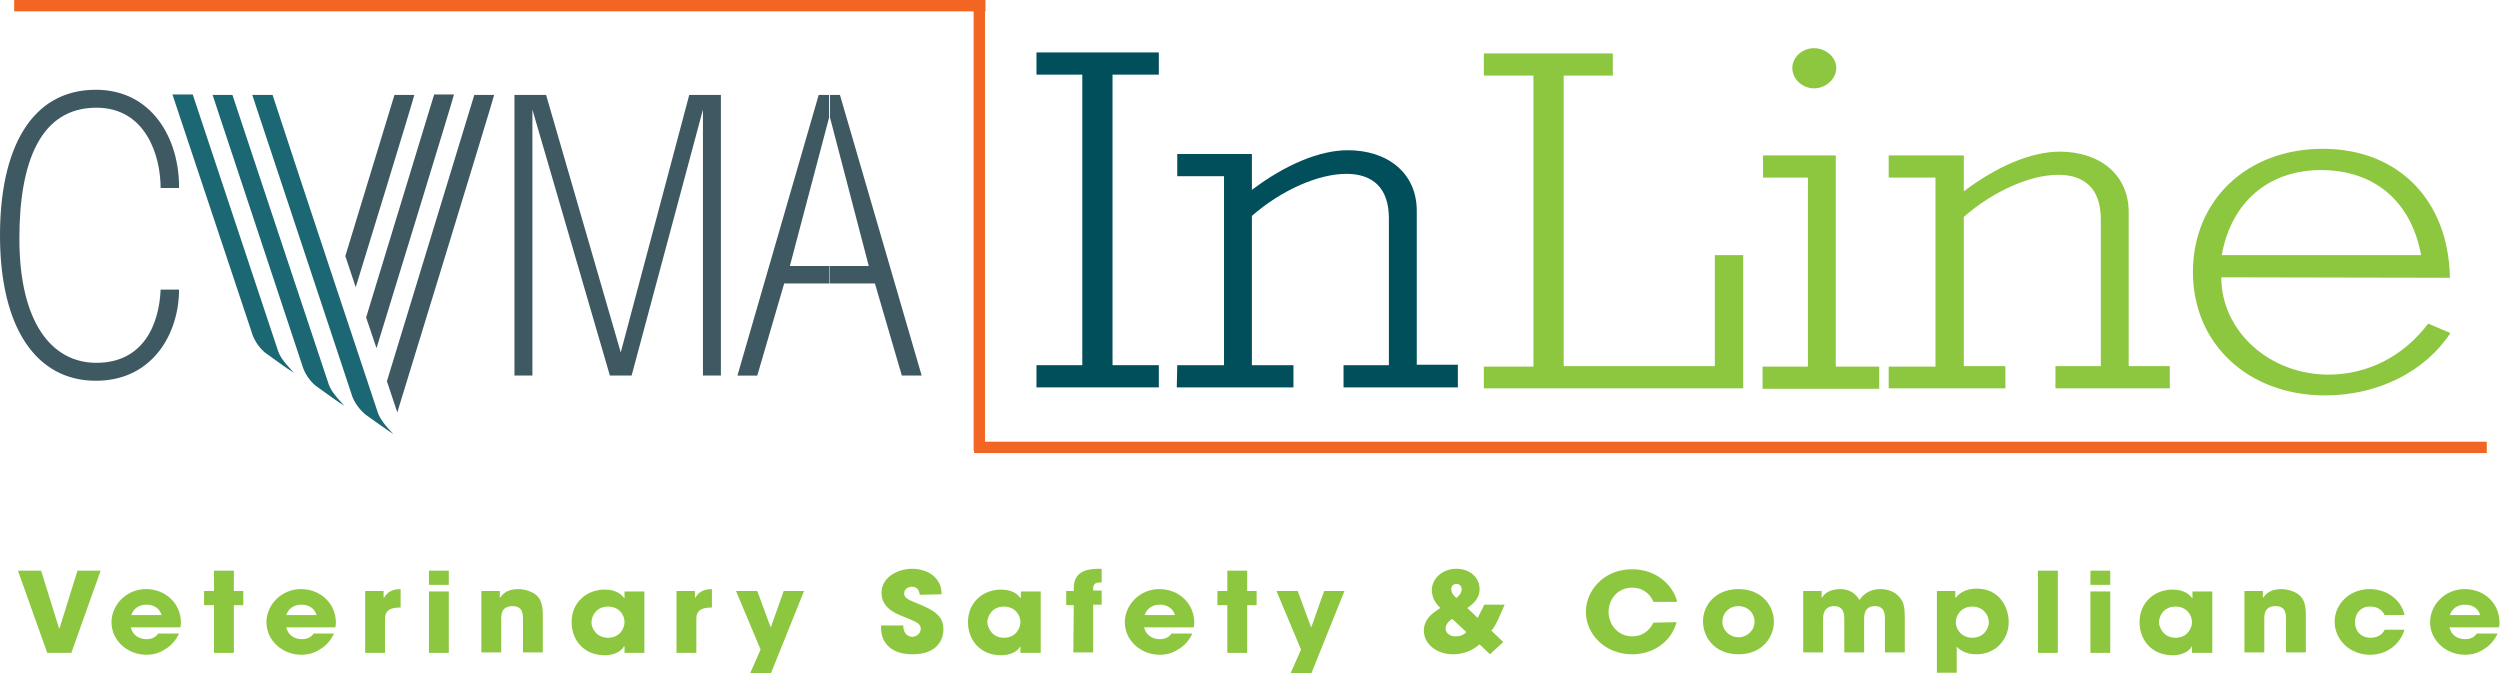<?xml version="1.0" encoding="utf-8"?>
<!-- Generator: Adobe Illustrator 18.1.1, SVG Export Plug-In . SVG Version: 6.00 Build 0)  -->
<svg version="1.1" id="Layer_1" xmlns="http://www.w3.org/2000/svg" xmlns:xlink="http://www.w3.org/1999/xlink" x="0px" y="0px"
	 width="529.2px" height="142.5px" viewBox="0 0 529.2 142.5" enable-background="new 0 0 529.2 142.5" xml:space="preserve">
<g>
	<path fill="#004F5A" d="M219.4,77.3h9.7V15.8h-9.7v-4.7h25.9v4.7h-9.8v61.5h9.8V82h-25.9V77.3z"/>
	<path fill="#004F5A" d="M249.2,77.3h9.9v-40h-9.9v-4.7H265v7.6c7-5.3,14.3-8.4,20.3-8.4c8.4,0,14.6,4.8,14.6,12.8v32.6h8.7V82
		h-24.2v-4.7h9.6V46.2c0-6.4-3.4-9.4-9-9.4c-5.9,0-13.7,3.4-20,8.9v31.6h8.8V82h-24.7L249.2,77.3L249.2,77.3z"/>
</g>
<rect x="206.1" y="1.5" fill="#F26522" width="2.4" height="93.9"/>
<rect x="206.2" y="93.5" fill="#F26522" width="320.2" height="2.4"/>
<rect x="3" y="0" fill="#F26522" width="205.6" height="2.4"/>
<g>
	<path fill="#8DC63F" d="M314.1,77.6h10.5V16h-10.5v-4.7h27.3V16H331v61.5h32V54h6v28.2h-54.9L314.1,77.6L314.1,77.6z"/>
	<path fill="#8DC63F" d="M373.2,77.6h9.5v-40h-9.5v-4.7h15.4v44.7h9.2v4.7h-24.7V77.6z M384,10.2c2.5,0,4.7,1.9,4.7,4.2
		c0,2.3-2.2,4.3-4.7,4.3c-2.5,0-4.6-2-4.6-4.3C379.4,12.1,381.5,10.2,384,10.2z"/>
	<path fill="#8DC63F" d="M399.8,77.6h9.9v-40h-9.9v-4.7h15.9v7.6c7-5.3,14.3-8.4,20.3-8.4c8.4,0,14.6,4.8,14.6,12.8v32.6h8.7v4.7
		h-24.2v-4.7h9.6V46.4c0-6.4-3.4-9.4-9-9.4c-5.9,0-13.7,3.4-20,8.9v31.6h8.8v4.7h-24.7L399.8,77.6L399.8,77.6z"/>
	<path fill="#8DC63F" d="M470.2,58.7c0,11.4,10.2,20.6,22.7,20.6c8.3,0,15.9-3.9,21.1-10.8l4.7,2c-5.3,8.1-15.3,13.2-26.5,13.2
		c-16.3,0-28-10.9-28-26.1s11.4-26.1,27.5-26.1c15.9,0,26.6,10.8,26.9,27.3L470.2,58.7L470.2,58.7z M512.5,54
		c-2.1-11.4-9.9-18-21.2-18c-11.1,0-19,6.8-21,18H512.5z"/>
</g>
<g>
	<g>
		<path fill="#8DC63F" d="M8.7,120.8l3.8,12.2h0.1l3.8-12.2h4.9l-6.2,17.4H10l-6.2-17.4L8.7,120.8L8.7,120.8z"/>
		<path fill="#8DC63F" d="M37.9,134.1c-0.7,1.5-1.7,2.6-2.9,3.3c-1.2,0.8-2.5,1.2-4,1.2c-4,0-7.4-3-7.4-6.9c0-3.6,3.1-7,7.3-7
			s7.4,3.1,7.4,7.1c0,0.5-0.1,0.7-0.1,1H27.7c0.3,1.5,1.6,2.5,3.3,2.5c1.3,0,2-0.5,2.5-1.2L37.9,134.1L37.9,134.1z M34.2,130.2
			c-0.2-0.8-1-2.2-3.2-2.2s-3,1.5-3.2,2.2H34.2z"/>
		<path fill="#8DC63F" d="M49.5,125.1h2v3h-2v10.1h-4.2v-10.1h-2.1v-3h2.1v-4.3h4.2V125.1z"/>
		<path fill="#8DC63F" d="M70.7,134.1c-0.7,1.5-1.7,2.6-2.9,3.3c-1.2,0.8-2.5,1.2-4,1.2c-4,0-7.4-3-7.4-6.9c0-3.6,3.1-7,7.3-7
			s7.4,3.1,7.4,7.1c0,0.5-0.1,0.7-0.1,1H60.6c0.3,1.5,1.6,2.5,3.3,2.5c1.3,0,2-0.5,2.5-1.2L70.7,134.1L70.7,134.1z M67,130.2
			c-0.2-0.8-1-2.2-3.2-2.2c-2.2,0-3,1.5-3.2,2.2H67z"/>
		<path fill="#8DC63F" d="M77.3,125.1h3.9v1.4h0.1c0.4-0.6,1.1-1.8,3.5-1.8v3.9c-1.9,0-3.3,0.4-3.3,2.4v7.2h-4.2V125.1z"/>
		<path fill="#8DC63F" d="M95,123.8h-4.2v-3H95V123.8z M95,138.2h-4.2v-13H95V138.2z"/>
		<path fill="#8DC63F" d="M101.9,125.1h3.9v1.4h0.1c0.4-0.6,1.3-1.8,3.8-1.8c1.3,0,2.8,0.5,3.6,1.1c0.8,0.6,1.6,1.6,1.6,4.2v8.1
			h-4.2v-7.1c0-0.9,0-2.7-2.2-2.7c-2.4,0-2.4,1.9-2.4,2.7v7.1h-4.2V125.1z"/>
		<path fill="#8DC63F" d="M136.4,138.2h-4.2v-1.4h-0.1c-0.7,1.3-2.4,1.9-4.1,1.9c-4.4,0-7-3.2-7-7c0-4.3,3.3-6.9,7-6.9
			c2.3,0,3.6,1,4.1,1.8h0.1v-1.4h4.2V138.2z M128.7,135c2.6,0,3.5-2.1,3.5-3.3c0-1.6-1.2-3.3-3.5-3.3c-2.4,0-3.5,1.9-3.5,3.4
			C125.2,132.9,126.2,135,128.7,135z"/>
		<path fill="#8DC63F" d="M143.2,125.1h3.9v1.4h0.1c0.4-0.6,1.1-1.8,3.5-1.8v3.9c-1.9,0-3.3,0.4-3.3,2.4v7.2h-4.2V125.1z"/>
		<path fill="#8DC63F" d="M170.2,125.1l-7,17.4h-4.4l2.2-5l-5.2-12.4h4.5l2.8,7.6h0.1l2.7-7.6H170.2z"/>
		<path fill="#8DC63F" d="M194.7,125.9c-0.1-0.6-0.3-1.7-1.7-1.7c-0.8,0-1.6,0.5-1.6,1.4c0,1,0.5,1.2,3.9,2.6c3.5,1.5,4.4,3,4.4,5
			c0,2.5-1.6,5.3-6.5,5.3c-5.4,0-6.7-3.3-6.7-5.5v-0.6h4.7c0,2,1.3,2.4,1.9,2.4c1.1,0,1.8-0.9,1.8-1.7c0-1.1-0.8-1.4-3.7-2.6
			c-1.3-0.5-4.6-1.7-4.6-5c0-3.3,3.4-5.1,6.5-5.1c1.8,0,3.8,0.6,5,2c1.1,1.3,1.2,2.4,1.2,3.4L194.7,125.9L194.7,125.9z"/>
		<path fill="#8DC63F" d="M220.2,138.2H216v-1.4H216c-0.7,1.3-2.4,1.9-4.1,1.9c-4.4,0-7-3.2-7-7c0-4.3,3.3-6.9,7-6.9
			c2.3,0,3.6,1,4.1,1.8h0.1v-1.4h4.2V138.2z M212.5,135c2.6,0,3.5-2.1,3.5-3.3c0-1.6-1.2-3.3-3.5-3.3c-2.4,0-3.5,1.9-3.5,3.4
			C209.1,132.9,210,135,212.5,135z"/>
		<path fill="#8DC63F" d="M227.3,128.1h-1.6v-3h1.6v-0.7c0-3.7,3.3-4,5.3-4h0.6v2.9h-0.5c-0.4,0-1.3,0.1-1.3,1.2v0.5h1.8v3h-1.8
			v10.1h-4.2L227.3,128.1L227.3,128.1z"/>
		<path fill="#8DC63F" d="M252.4,134.1c-0.7,1.5-1.7,2.6-2.9,3.3c-1.2,0.8-2.5,1.2-4,1.2c-4,0-7.4-3-7.4-6.9c0-3.6,3.1-7,7.3-7
			s7.4,3.1,7.4,7.1c0,0.5-0.1,0.7-0.1,1h-10.5c0.3,1.5,1.6,2.5,3.3,2.5c1.3,0,2-0.5,2.5-1.2L252.4,134.1L252.4,134.1z M248.7,130.2
			c-0.2-0.8-1-2.2-3.2-2.2s-3,1.5-3.2,2.2H248.7z"/>
		<path fill="#8DC63F" d="M264,125.1h2v3h-2v10.1h-4.2v-10.1h-2.1v-3h2.1v-4.3h4.2L264,125.1L264,125.1z"/>
		<path fill="#8DC63F" d="M284.6,125.1l-7,17.4h-4.4l2.2-5l-5.2-12.4h4.5l2.8,7.6h0.1l2.7-7.6H284.6z"/>
		<path fill="#8DC63F" d="M318.5,128l-1.4,3.2c-0.4,0.8-0.8,1.6-1.4,2.3l2.5,2.4l-2.8,2.6l-2.2-2.1c-0.7,0.6-2.6,2.1-5.6,2.1
			c-3.5,0-6.2-2.2-6.2-5c0-2.6,2.1-3.9,3.5-4.8c-1.3-1.2-1.8-2.5-1.8-3.8c0-2.5,2.3-4.5,5.2-4.5s4.9,1.9,4.9,4.3
			c0,2.3-1.8,3.4-2.6,4l2.2,2.1l1.4-2.8L318.5,128L318.5,128z M307.4,131c-0.6,0.4-1.4,1.1-1.4,2c0,1.1,1,1.7,2.1,1.7
			c1.3,0,1.9-0.5,2.3-0.9L307.4,131z M309.4,124.7c0-0.6-0.4-1.1-1.1-1.1c-0.6,0-1.1,0.4-1.1,1.1c0,0.8,0.6,1.5,1.1,1.9
			C308.8,126.1,309.4,125.6,309.4,124.7z"/>
		<path fill="#8DC63F" d="M354.9,131.7c-1.1,4.1-4.9,6.8-9.4,6.8c-5.8,0-9.8-4.3-9.8-9c0-4.4,3.7-9,9.8-9c5.8,0,9,4.2,9.5,6.9h-5
			c-0.5-1.3-1.9-3-4.5-3c-3.2,0-5,2.6-5,5.1c0,2.6,1.9,5.2,5,5.2c3,0,4.2-2.3,4.5-2.9L354.9,131.7L354.9,131.7z"/>
		<path fill="#8DC63F" d="M368,124.7c5.1,0,7.5,3.7,7.5,6.9c0,3.2-2.4,6.9-7.5,6.9s-7.5-3.7-7.5-6.9
			C360.4,128.4,362.9,124.7,368,124.7z M368,134.9c1.8,0,3.4-1.4,3.4-3.3c0-1.9-1.5-3.3-3.4-3.3s-3.4,1.4-3.4,3.3
			C364.6,133.5,366.2,134.9,368,134.9z"/>
		<path fill="#8DC63F" d="M381.7,125.1h3.9v1.4h0.1c0.3-0.5,1.2-1.8,3.9-1.8c1.2,0,2.9,0.4,4,2.3c0.9-1.3,2.3-2.3,4.4-2.3
			c1,0,2.5,0.2,3.7,1.3c1.3,1.3,1.5,2.2,1.5,5v7.1H399v-6.9c0-1.1,0-2.9-2.1-2.9c-2.3,0-2.3,2-2.3,2.7v7.1h-4.2v-7.1
			c0-0.7,0-2.7-2.1-2.7c-2.4,0-2.4,2.1-2.4,2.9v6.9h-4.2L381.7,125.1L381.7,125.1z"/>
		<path fill="#8DC63F" d="M410,125.1h3.9v1.4h0h0.1c0.8-1,2.2-1.9,4.4-1.9c5,0,6.8,4.1,6.8,7.1c0,3.7-2.8,6.8-6.8,6.8
			c-2.5,0-3.7-1.1-4.2-1.6v5.5H410L410,125.1L410,125.1z M421,131.7c0-1.5-1.2-3.3-3.5-3.3c-2.3,0-3.5,1.8-3.5,3.3
			c0,1.6,1.3,3.3,3.5,3.3C419.7,135,421,133.3,421,131.7z"/>
		<path fill="#8DC63F" d="M431.4,120.8h4.2v17.4h-4.2V120.8z"/>
		<path fill="#8DC63F" d="M446.7,123.8h-4.2v-3h4.2V123.8z M446.7,138.2h-4.2v-13h4.2V138.2z"/>
		<path fill="#8DC63F" d="M468.2,138.2H464v-1.4H464c-0.7,1.3-2.4,1.9-4.1,1.9c-4.4,0-7-3.2-7-7c0-4.3,3.3-6.9,7-6.9
			c2.3,0,3.6,1,4.1,1.8h0.1v-1.4h4.2V138.2z M460.5,135c2.6,0,3.5-2.1,3.5-3.3c0-1.6-1.2-3.3-3.5-3.3c-2.4,0-3.5,1.9-3.5,3.4
			C457.1,132.9,458,135,460.5,135z"/>
		<path fill="#8DC63F" d="M475.1,125.1h3.9v1.4h0.1c0.4-0.6,1.3-1.8,3.8-1.8c1.3,0,2.8,0.5,3.6,1.1c0.8,0.6,1.6,1.6,1.6,4.2v8.1
			h-4.2v-7.1c0-0.9,0-2.7-2.2-2.7c-2.4,0-2.4,1.9-2.4,2.7v7.1h-4.2V125.1z"/>
		<path fill="#8DC63F" d="M509,133.2c-0.8,3-3.6,5.4-7.3,5.4c-4.2,0-7.5-3.1-7.5-7c0-3.8,3.2-6.9,7.4-6.9c3.7,0,6.7,2.3,7.4,5.5
			h-4.2c-0.5-0.9-1.3-1.8-3-1.8c-2-0.1-3.3,1.4-3.3,3.3c0,1.9,1.3,3.3,3.3,3.3c1.7,0,2.6-0.9,3-1.7H509z"/>
		<path fill="#8DC63F" d="M528.7,134.1c-0.7,1.5-1.7,2.6-2.9,3.3c-1.2,0.8-2.5,1.2-4,1.2c-4,0-7.4-3-7.4-6.9c0-3.6,3.1-7,7.3-7
			c4.3,0,7.4,3.1,7.4,7.1c0,0.5-0.1,0.7-0.1,1h-10.5c0.3,1.5,1.6,2.5,3.3,2.5c1.3,0,2-0.5,2.5-1.2L528.7,134.1L528.7,134.1z
			 M525,130.2c-0.2-0.8-1-2.2-3.2-2.2c-2.2,0-3,1.5-3.2,2.2H525z"/>
	</g>
</g>
<g>
	<path fill="#1C6774" d="M53.5,71c0.7,1.8,2,3.3,3.1,4c2.1,1.5,4.1,3,5.6,3.9c-0.5-0.6-2.7-2.7-3.3-4.5c0,0-12.2-36.6-18.1-54.4
		h-0.1h-4.2L53.5,71L53.5,71z"/>
	<path fill="#1C6774" d="M64.2,78c0.7,1.8,2,3.3,3.1,4c2.1,1.5,4.1,3,5.6,3.9c-0.5-0.6-2.7-2.7-3.3-4.5c0,0-14.5-43.5-20.4-61.3
		h-0.1H45L64.2,78L64.2,78z"/>
	<path fill="#1C6774" d="M74.6,84c0.7,1.8,2.1,3.3,3.1,4c2.1,1.5,4.2,3,5.6,3.9c-0.5-0.5-2.7-2.7-3.3-4.5c0,0-16.5-49.5-22.3-67.3
		h-0.1h-4.2L74.6,84L74.6,84z"/>
</g>
<g>
	<path fill="#3F5962" d="M73.1,54.2l10.4-34.1h4.2l0,0c0,0.4-12.4,40.7-12.4,40.7l0,0L73.1,54.2L73.1,54.2z"/>
	<path fill="#3F5962" d="M77.5,67.2l14.4-47.2h4.2l0,0c0,0.4-16.4,53.7-16.4,53.7l0,0L77.5,67.2L77.5,67.2z"/>
	<path fill="#3F5962" d="M81.9,80.7l18.5-60.6h4.2c0,0.4-20.5,67.2-20.5,67.2l0,0L81.9,80.7L81.9,80.7z"/>
</g>
<polygon fill="#3F5962" points="112.7,79.5 112.7,23.2 129.1,79.5 133.7,79.5 148.8,23.2 148.8,79.5 152.6,79.5 152.6,20.1 
	145.9,20.1 131.4,74.6 115.6,20.1 108.9,20.1 108.9,79.5 "/>
<path fill="#3F5962" d="M34,61.3c-0.3,7.3-3.6,15.5-13.6,15.5c-9.5,0-16.3-8.6-16.3-26.3c0-16.1,4.4-27.7,16.3-27.7
	C30.9,22.8,34,33,34,39.8h3.9C38,29.4,32.2,19,20.3,19C6.5,19,0,31.6,0,49.8c0,19.8,7.8,30.8,20.3,30.8c12,0,17.6-10,17.6-19.3
	L34,61.3L34,61.3z"/>
<path fill="#3F5962" d="M183.9,56.3h-8.3V60h9.6l5.7,19.5h4.2l-17.3-59.4h-2.1v4.8L183.9,56.3z M175.5,56.3h-8.3l8.3-31.4l0,0v-4.8
	h-2.2l-17.2,59.4h4.2L166,60h9.5V56.3z"/>
</svg>
